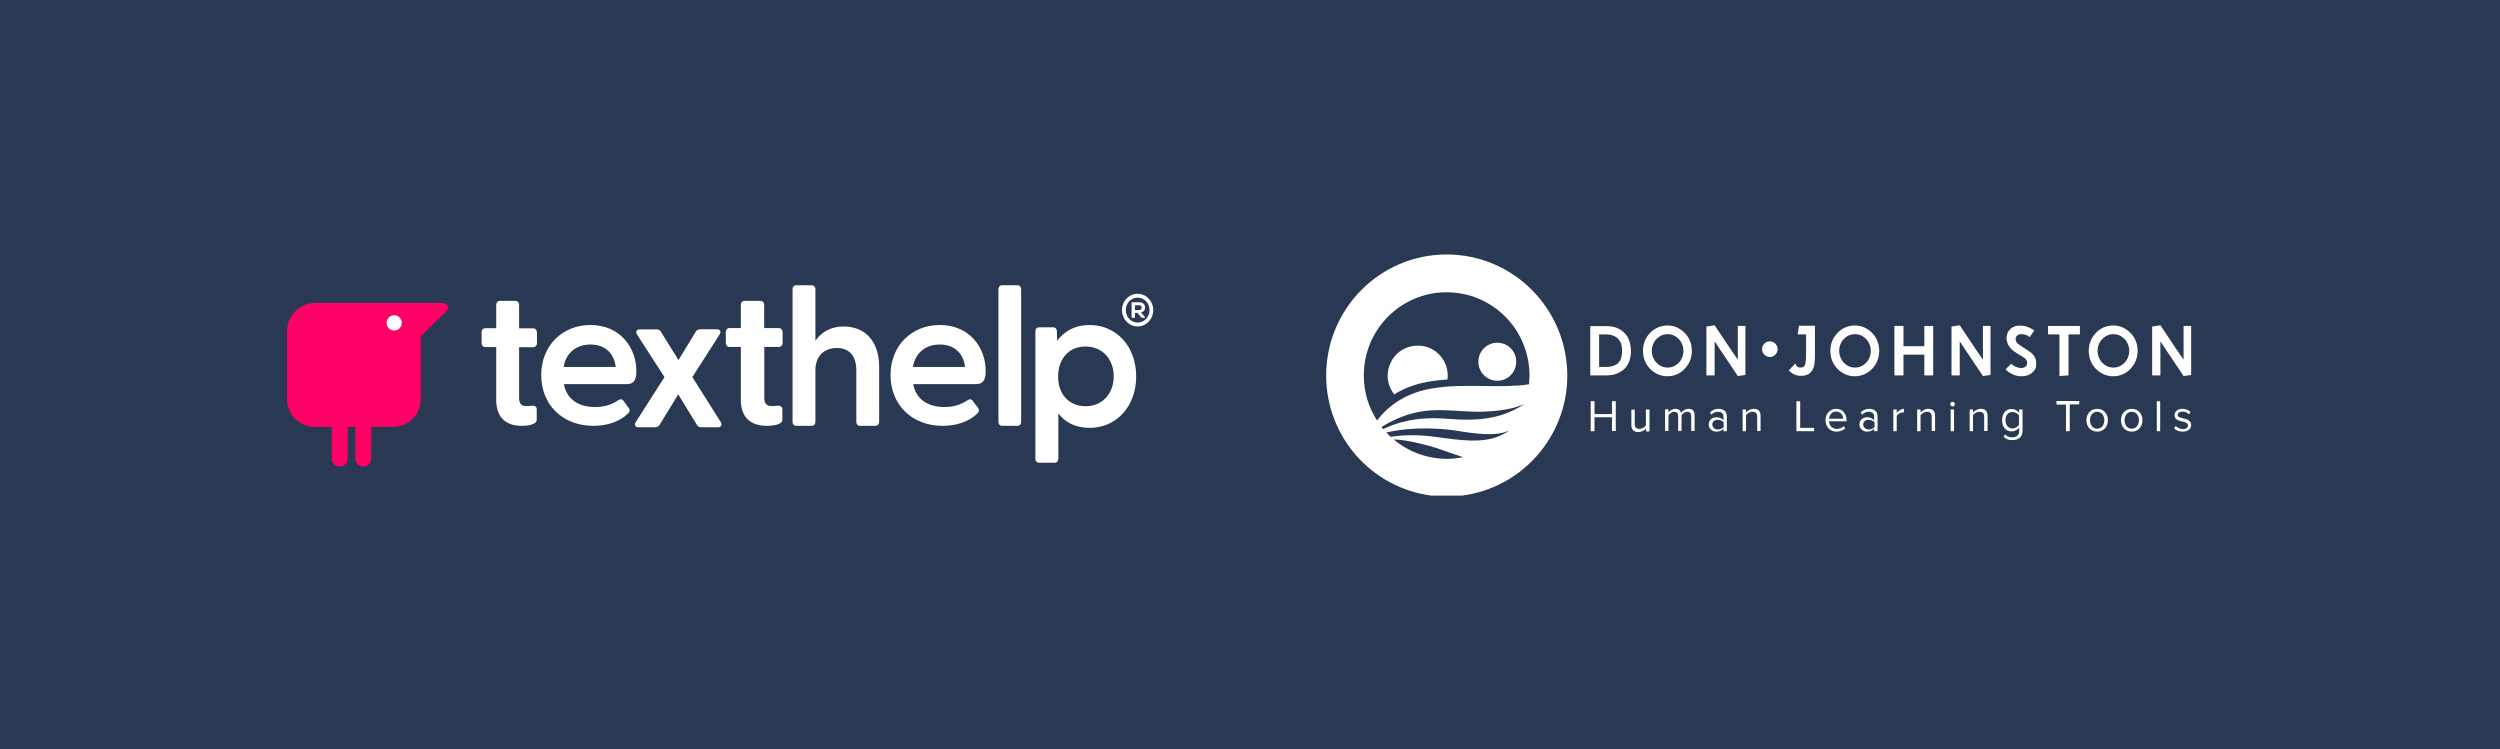 <?xml version="1.0" encoding="UTF-8"?>
<svg width="1228px" height="368px" viewBox="0 0 1228 368" version="1.1" xmlns="http://www.w3.org/2000/svg" xmlns:xlink="http://www.w3.org/1999/xlink">
    <!-- Generator: Sketch 59.1 (86144) - https://sketch.com -->
    <title>Artboard</title>
    <desc>Created with Sketch.</desc>
    <g id="Artboard" stroke="none" stroke-width="1" fill="none" fill-rule="evenodd">
        <rect id="Rectangle" fill="#2A3953" x="0" y="0" width="1228" height="368"></rect>
        <g id="Group-3" transform="translate(141, 125)" fill-rule="nonzero">
            <g id="Group-2" transform="translate(0, 15.115)">
                <path d="M52.633,25.109 C49.145,25.109 46.355,22.164 46.355,18.483 C46.355,14.802 49.145,11.857 52.633,11.857 C56.12,11.857 58.91,14.802 58.91,18.483 L58.91,18.483 C58.91,22.164 56.12,25.109 52.633,25.109 Z" id="Path" fill="#FFFFFF"></path>
                <g id="texthelp-master-logo-on-dark">
                    <path d="M120.826,21.146 L113.982,21.146 L113.982,9.648 C113.982,8.451 113.221,7.672 112.168,7.672 L104.563,7.672 C103.452,7.672 102.75,8.451 102.75,9.648 L102.75,21.086 L97.368,21.086 C96.257,21.086 95.555,21.864 95.555,23.062 L95.555,28.391 C95.555,29.589 96.315,30.367 97.368,30.367 L102.75,30.367 L102.75,56.475 C102.75,64.559 107.196,69.051 115.21,69.051 C116.439,69.051 122.639,68.931 122.639,66.056 L122.639,61.026 C122.639,60.428 122.464,59.949 122.113,59.649 C121.704,59.29 121.119,59.11 120.417,59.17 C119.422,59.29 118.311,59.35 117.55,59.35 C115.093,59.35 113.982,58.092 113.982,55.398 L113.982,30.427 L120.826,30.427 C121.937,30.427 122.756,29.649 122.756,28.451 L122.756,23.122 C122.698,21.924 121.937,21.146 120.826,21.146 Z" id="Path" fill="#FFFFFF"></path>
                    <path d="M149.018,19.529 C135.029,19.529 124.849,29.883 124.849,44.083 C124.849,58.756 135.386,69.051 150.447,69.051 C157.412,69.051 163.424,66.921 167.413,63.075 C168.068,62.424 168.723,61.477 167.83,60.294 L165.21,56.744 C164.675,55.916 163.782,55.798 162.948,56.33 C159.317,58.756 155.686,59.821 151.28,59.821 C142.887,59.821 137.291,55.738 135.981,48.579 L166.699,48.579 C170.747,48.579 171.58,45.976 171.58,42.012 C171.521,30.83 163.782,19.529 149.018,19.529 Z M149.018,29.114 C155.983,29.114 160.627,33.197 161.46,40.119 L135.862,40.119 C136.934,33.374 141.934,29.114 149.018,29.114 Z" id="Shape" fill="#FFFFFF"></path>
                    <path d="M199.075,45.114 L212.453,24.205 C213.05,23.364 212.871,22.703 212.752,22.403 C212.572,22.103 212.214,21.622 211.199,21.622 L202.897,21.622 C201.941,21.622 201.165,22.042 200.747,22.824 L192.266,36.763 L183.666,22.884 C183.188,22.042 182.531,21.682 181.575,21.682 L173.214,21.682 C172.557,21.682 172.019,21.922 171.721,22.403 C171.422,22.884 171.482,23.545 171.9,24.205 L185.398,45.114 L171.303,67.164 C170.705,68.006 170.885,68.667 171.004,68.967 C171.183,69.267 171.541,69.748 172.557,69.748 L180.859,69.748 C181.814,69.748 182.591,69.327 183.009,68.546 L192.147,53.586 L201.284,68.546 C201.762,69.387 202.419,69.748 203.375,69.748 L211.736,69.748 C212.453,69.748 212.991,69.448 213.289,68.967 C213.528,68.486 213.468,67.825 213.05,67.225 L199.075,45.114 Z" id="Path" fill="#FFFFFF"></path>
                    <path d="M241.381,21.026 L234.361,21.026 L234.361,9.648 C234.361,8.451 233.581,7.672 232.501,7.672 L224.761,7.672 C223.621,7.672 222.901,8.451 222.901,9.648 L222.901,21.026 L217.381,21.026 C216.241,21.026 215.521,21.804 215.521,23.002 L215.521,28.331 C215.521,29.529 216.301,30.307 217.381,30.307 L222.901,30.307 L222.901,56.475 C222.901,64.559 227.461,69.051 235.681,69.051 C236.941,69.051 243.301,68.931 243.301,66.056 L243.301,61.026 C243.301,60.428 243.121,59.949 242.761,59.649 C242.341,59.29 241.741,59.11 241.021,59.17 C240.001,59.29 238.861,59.35 238.081,59.35 C235.561,59.35 234.421,58.092 234.421,55.398 L234.421,30.307 L241.441,30.307 C242.581,30.307 243.421,29.529 243.421,28.331 L243.421,23.002 C243.361,21.804 242.581,21.026 241.381,21.026 Z" id="Path" fill="#FFFFFF"></path>
                    <path d="M273.417,20.274 C266.208,20.274 261.953,23.792 259.53,27.251 L259.53,1.968 C259.53,0.775 258.762,0 257.698,0 L250.135,0 C249.012,0 248.303,0.775 248.303,1.968 L248.303,67.083 C248.303,68.275 249.071,69.051 250.135,69.051 L257.698,69.051 C258.821,69.051 259.53,68.275 259.53,67.083 L259.53,41.8 C259.53,35.002 263.549,30.828 270.049,30.828 C276.194,30.828 279.622,34.704 279.622,41.8 L279.622,67.083 C279.622,68.275 280.39,69.051 281.454,69.051 L288.899,69.051 C290.022,69.051 290.849,68.275 290.849,67.083 L290.849,39.892 C290.79,27.787 284.172,20.274 273.417,20.274 Z" id="Path" fill="#FFFFFF"></path>
                    <path d="M320.598,19.529 C306.609,19.529 296.429,29.883 296.429,44.083 C296.429,58.756 306.966,69.051 322.027,69.051 C328.992,69.051 335.005,66.921 338.993,63.075 C339.648,62.424 340.303,61.477 339.41,60.294 L336.79,56.744 C336.255,55.916 335.362,55.798 334.528,56.33 C330.897,58.756 327.266,59.821 322.86,59.821 C314.467,59.821 308.871,55.738 307.561,48.579 L338.279,48.579 C342.327,48.579 343.16,45.976 343.16,42.012 C343.16,30.83 335.421,19.529 320.598,19.529 Z M320.598,29.114 C327.563,29.114 332.207,33.197 333.04,40.119 L307.442,40.119 C308.514,33.374 313.514,29.114 320.598,29.114 Z" id="Shape" fill="#FFFFFF"></path>
                    <path d="M358.776,0 L351.258,0 C350.142,0 349.437,0.775 349.437,1.968 L349.437,67.083 C349.437,68.275 350.201,69.051 351.258,69.051 L358.776,69.051 C359.892,69.051 360.597,68.275 360.597,67.083 L360.597,1.968 C360.597,0.775 359.892,0 358.776,0 Z" id="Path" fill="#FFFFFF"></path>
                    <path d="M394.173,19.529 C387.404,19.529 381.941,22.245 378.26,27.315 L378.141,22.668 C378.141,21.461 377.429,20.676 376.3,20.676 L369.413,20.676 C368.284,20.676 367.572,21.461 367.572,22.668 L367.572,85.193 C367.572,86.4 368.344,87.185 369.413,87.185 L377.013,87.185 C378.141,87.185 378.854,86.4 378.854,85.193 L378.854,62.983 C382.416,67.631 387.701,70.045 394.233,70.045 C407.474,70.045 417.093,59.423 417.093,44.757 C417.093,30.091 407.414,19.529 394.173,19.529 Z M392.214,30.091 C400.348,30.091 406.049,36.126 406.049,44.757 C406.049,53.387 400.348,59.423 392.214,59.423 C384.138,59.423 378.735,53.568 378.735,44.878 C378.735,36.006 384.138,30.091 392.214,30.091 Z" id="Shape" fill="#FFFFFF"></path>
                    <g id="Group" transform="translate(0, 8.37)" fill="#FF0066">
                        <path d="M75.537,0.357 L13.648,0.357 C6.052,0.476 0,6.603 0,14.218 L0,47.533 C0,55.089 6.112,61.216 13.648,61.216 L21.955,61.216 L21.955,76.743 C21.955,78.885 23.735,80.67 25.871,80.67 C28.007,80.67 29.788,78.885 29.788,76.743 L29.788,61.216 L33.526,61.216 L33.526,76.743 C33.526,78.885 35.306,80.67 37.442,80.67 C39.578,80.67 41.358,78.885 41.358,76.743 L41.358,61.216 L52.039,61.216 C59.575,61.216 65.687,55.089 65.687,47.533 L65.687,16.717 L77.614,5.116 C80.225,2.558 79.275,0.357 75.537,0.357 Z M52.633,13.861 C50.556,13.861 48.894,12.196 48.894,10.113 C48.894,8.031 50.556,6.366 52.633,6.366 C54.709,6.366 56.371,8.031 56.371,10.113 L56.371,10.113 C56.371,12.196 54.709,13.861 52.633,13.861 Z" id="Shape"></path>
                    </g>
                    <path d="M425.463,12.206 C425.463,16.676 422.04,20.227 417.79,20.227 C413.541,20.227 410.118,16.676 410.118,12.206 C410.118,7.736 413.541,4.185 417.79,4.185 C422.04,4.185 425.463,7.736 425.463,12.206 Z M423.633,12.206 C423.633,8.777 421.095,6.083 417.79,6.083 C414.545,6.083 412.007,8.777 412.007,12.206 C412.007,15.635 414.545,18.329 417.79,18.329 C421.095,18.329 423.633,15.635 423.633,12.206 Z M421.45,15.696 C421.568,15.818 421.509,16.002 421.332,16.002 L419.974,16.002 C419.856,16.002 419.738,15.941 419.679,15.88 L417.672,13.553 L416.492,13.553 L416.492,15.757 C416.492,15.88 416.374,16.002 416.256,16.002 L415.076,16.002 C414.958,16.002 414.84,15.88 414.84,15.757 L414.84,8.593 C414.84,8.471 414.899,8.348 415.076,8.348 L418.44,8.348 C420.21,8.348 421.45,9.206 421.45,10.92 C421.45,12.267 420.682,13.124 419.443,13.369 L421.45,15.696 Z M416.492,12.145 L418.499,12.145 C419.384,12.145 419.797,11.655 419.797,10.981 C419.797,10.247 419.384,9.818 418.499,9.818 L416.492,9.818 L416.492,12.145 Z" id="Shape" fill="#FFFFFF"></path>
                </g>
            </g>
            <g id="Don-Johnston" transform="translate(510.42, 0)" fill="#FFFFFF">
                <path d="M30.359,57.457 C29.739,61.605 30.978,65.65 33.456,68.762 C37.587,66.065 42.853,63.887 49.359,62.643 C52.766,62.02 56.174,61.605 59.581,61.398 C60.614,53.412 55.038,45.945 47.087,44.908 C46.364,44.804 45.744,44.804 45.022,44.804 C37.69,44.7 31.391,50.093 30.359,57.457 M74.761,52.686 C74.761,57.872 78.891,62.02 84.054,62.02 C89.217,62.02 93.348,57.872 93.348,52.686 C93.348,47.5 89.217,43.352 84.054,43.352 C78.891,43.352 74.761,47.5 74.761,52.686 M33.147,90.852 C39.652,91.06 47.293,93.03 53.283,94.793 L67.223,99.564 C64.641,100.083 61.956,100.394 59.168,100.394 C49.255,100.29 40.168,96.764 33.147,90.852 M29.533,87.43 C37.277,85.667 50.494,84.111 67.532,87.119 C77.962,88.674 84.674,88.778 89.63,86.6 C89.527,86.704 89.424,86.808 89.32,86.911 C80.853,92.408 71.663,92.201 55.348,89.815 C44.092,88.156 36.451,88.778 31.701,89.608 C30.978,88.986 30.255,88.156 29.533,87.43 M84.674,76.644 C89.527,76.125 93.761,74.984 97.375,73.532 C97.375,73.532 97.375,73.532 97.375,73.532 L97.375,73.532 C86.119,80.585 75.793,82.037 58.962,80.689 C44.402,79.444 34.076,82.763 27.984,85.77 C27.674,85.459 27.364,85.044 27.158,84.733 C42.44,75.399 53.179,76.125 65.261,76.851 C68.462,77.059 71.766,77.266 75.277,77.266 C78.272,77.162 81.369,77.059 84.674,76.644 M18.484,59.427 C18.484,36.818 36.658,18.565 59.168,18.565 C81.679,18.565 99.853,36.818 99.853,59.427 C99.853,60.879 99.75,62.331 99.647,63.783 C92.625,64.82 85.293,64.717 77.755,64.613 C69.081,64.509 60.201,64.302 51.114,65.961 C37.38,68.45 29.326,75.814 24.989,81.518 C20.859,75.192 18.484,67.621 18.484,59.427 M0,59.427 C0,89.712 22.511,114.706 51.734,118.44 L66.706,118.44 C95.826,114.706 118.44,89.712 118.44,59.427 C118.337,26.654 91.902,0 59.168,0 C26.435,0 0,26.654 0,59.427" id="Shape"></path>
                <path d="M157.052,76.119 L157.052,84.013 C156.43,84.844 155.188,85.675 153.946,85.675 C152.496,85.675 151.565,85.156 151.565,83.286 L151.565,76.223 L149.908,76.223 L149.908,83.805 C149.908,86.09 151.047,87.233 153.325,87.233 C154.877,87.233 156.327,86.402 157.155,85.467 L157.155,86.921 L158.812,86.921 L158.812,76.119 L157.052,76.119 Z M306.754,86.818 L308.41,86.818 L308.41,76.119 L306.754,76.119 L306.754,86.818 Z M280.251,77.781 L280.251,76.119 L278.594,76.119 L278.594,86.818 L280.251,86.818 L280.251,79.235 C280.768,78.404 282.114,77.573 283.149,77.573 C283.356,77.573 283.563,77.573 283.771,77.573 L283.771,75.808 C282.425,75.808 281.182,76.742 280.251,77.781 M174.341,77.781 C174.03,76.639 173.098,75.808 171.546,75.808 C169.993,75.808 168.543,76.95 168.129,77.573 L168.129,76.015 L166.473,76.015 L166.473,86.714 L168.129,86.714 L168.129,78.924 C168.75,78.093 169.889,77.262 170.924,77.262 C172.374,77.262 172.891,78.093 172.891,79.443 L172.891,86.714 L174.548,86.714 L174.548,78.924 C175.066,78.093 176.308,77.262 177.343,77.262 C178.689,77.262 179.31,78.093 179.31,79.443 L179.31,86.714 L180.967,86.714 L180.967,79.028 C180.967,76.846 179.931,75.808 177.964,75.808 C176.411,75.808 174.962,76.846 174.341,77.781 M189.663,83.494 C189.663,82.144 190.698,81.209 192.355,81.209 C193.494,81.209 194.632,81.624 195.254,82.559 L195.254,84.636 C194.632,85.571 193.494,85.987 192.355,85.987 C190.698,85.883 189.663,84.844 189.663,83.494 M188.524,77.573 L189.249,78.716 C190.181,77.677 191.216,77.262 192.458,77.262 C194.011,77.262 195.15,78.093 195.15,79.443 L195.15,81.416 C194.322,80.482 193.079,79.962 191.63,79.962 C189.87,79.962 187.903,81.105 187.903,83.494 C187.903,85.779 189.87,87.025 191.63,87.025 C193.079,87.025 194.322,86.506 195.15,85.571 L195.15,86.818 L196.807,86.818 L196.807,79.443 C196.807,76.846 194.943,75.808 192.665,75.808 C191.009,75.808 189.663,76.431 188.524,77.573 M206.228,77.677 L206.228,76.119 L204.571,76.119 L204.571,86.818 L206.228,86.818 L206.228,78.924 C206.849,78.093 208.091,77.262 209.333,77.262 C210.783,77.262 211.715,77.885 211.715,79.755 L211.715,86.714 L213.371,86.714 L213.371,79.235 C213.371,76.95 212.232,75.808 209.955,75.808 C208.402,75.808 206.952,76.742 206.228,77.677 M250.434,77.158 C252.815,77.158 253.954,79.131 253.954,80.689 L247.018,80.689 C247.121,79.131 248.26,77.158 250.434,77.158 M245.258,81.416 C245.258,84.74 247.536,87.025 250.745,87.025 C252.505,87.025 253.851,86.402 254.99,85.363 L254.161,84.325 C253.333,85.26 252.091,85.675 250.848,85.675 C248.571,85.675 247.121,84.013 247.018,81.936 L255.611,81.936 L255.611,81.52 C255.611,78.3 253.747,75.808 250.538,75.808 C247.432,75.808 245.258,78.3 245.258,81.416 M263.79,83.494 C263.79,82.144 264.825,81.209 266.481,81.209 C267.62,81.209 268.759,81.624 269.38,82.559 L269.38,84.636 C268.759,85.571 267.62,85.987 266.481,85.987 C264.825,85.883 263.79,84.844 263.79,83.494 M262.547,77.573 L263.272,78.716 C264.204,77.677 265.239,77.262 266.481,77.262 C268.034,77.262 269.173,78.093 269.173,79.443 L269.173,81.416 C268.345,80.482 267.102,79.962 265.653,79.962 C263.893,79.962 261.926,81.105 261.926,83.494 C261.926,85.779 263.893,87.025 265.653,87.025 C267.102,87.025 268.345,86.506 269.173,85.571 L269.173,86.818 L270.829,86.818 L270.829,79.443 C270.829,76.846 268.966,75.808 266.688,75.808 C265.135,75.808 263.686,76.431 262.547,77.573 M291.949,77.677 L291.949,76.119 L290.293,76.119 L290.293,86.818 L291.949,86.818 L291.949,78.924 C292.57,78.093 293.813,77.262 295.055,77.262 C296.505,77.262 297.436,77.885 297.436,79.755 L297.436,86.714 L299.093,86.714 L299.093,79.235 C299.093,76.95 297.954,75.808 295.676,75.808 C294.123,75.808 292.674,76.742 291.949,77.677 M317.728,77.677 L317.728,76.119 L316.071,76.119 L316.071,86.818 L317.728,86.818 L317.728,78.924 C318.349,78.093 319.591,77.262 320.834,77.262 C322.283,77.262 323.215,77.885 323.215,79.755 L323.215,86.714 L324.871,86.714 L324.871,79.235 C324.871,76.95 323.733,75.808 321.455,75.808 C320.006,75.808 318.453,76.742 317.728,77.677 M333.671,81.416 C333.671,79.028 334.914,77.366 337.088,77.366 C338.434,77.366 339.676,78.197 340.297,79.028 L340.297,83.702 C339.676,84.636 338.434,85.467 337.088,85.467 C335.017,85.467 333.671,83.702 333.671,81.416 M332.015,81.416 C332.015,84.844 333.982,86.921 336.777,86.921 C338.227,86.921 339.572,86.09 340.401,85.052 L340.401,86.714 C340.401,88.999 338.744,89.83 336.984,89.83 C335.431,89.83 334.396,89.414 333.568,88.376 L332.74,89.518 C333.982,90.765 335.224,91.18 336.984,91.18 C339.572,91.18 342.057,90.037 342.057,86.714 L342.057,76.119 L340.401,76.119 L340.401,77.781 C339.572,76.639 338.227,75.911 336.777,75.911 C333.982,75.808 332.015,77.989 332.015,81.416 M375.186,81.416 C375.186,79.235 376.429,77.262 378.706,77.262 C380.984,77.262 382.226,79.235 382.226,81.416 C382.226,83.598 380.984,85.571 378.706,85.571 C376.429,85.571 375.186,83.598 375.186,81.416 M373.426,81.416 C373.426,84.532 375.497,87.025 378.706,87.025 C381.916,87.025 383.986,84.532 383.986,81.416 C383.986,78.3 381.916,75.808 378.706,75.808 C375.497,75.808 373.426,78.3 373.426,81.416 M392.165,81.416 C392.165,79.235 393.407,77.262 395.685,77.262 C397.963,77.262 399.205,79.235 399.205,81.416 C399.205,83.598 397.963,85.571 395.685,85.571 C393.407,85.571 392.165,83.598 392.165,81.416 M390.405,81.416 C390.405,84.532 392.476,87.025 395.685,87.025 C398.894,87.025 400.965,84.532 400.965,81.416 C400.965,78.3 398.894,75.808 395.685,75.808 C392.476,75.808 390.405,78.3 390.405,81.416 M416.701,78.924 C416.701,82.871 423.327,81.313 423.327,83.909 C423.327,84.948 422.395,85.779 420.842,85.779 C419.393,85.779 418.047,85.052 417.322,84.221 L416.494,85.363 C417.529,86.506 418.979,87.025 420.739,87.025 C423.431,87.025 424.88,85.571 424.88,83.805 C424.88,79.651 418.254,81.209 418.254,78.82 C418.254,77.885 419.186,77.158 420.635,77.158 C421.981,77.158 423.12,77.781 423.845,78.508 L424.569,77.366 C423.741,76.535 422.499,75.808 420.635,75.808 C418.151,75.808 416.701,77.262 416.701,78.924 M306.547,73.523 C306.547,74.146 307.064,74.665 307.686,74.665 C308.307,74.665 308.824,74.146 308.824,73.523 C308.824,72.899 308.307,72.38 307.686,72.38 C306.961,72.38 306.547,72.899 306.547,73.523 M140.383,72.068 L140.383,78.404 L131.791,78.404 L131.791,72.068 L129.927,72.068 L129.927,86.818 L131.791,86.818 L131.791,79.962 L140.383,79.962 L140.383,86.714 L142.247,86.714 L142.247,72.068 L140.383,72.068 Z M230.971,72.068 L230.971,86.818 L239.667,86.818 L239.667,85.156 L232.834,85.156 L232.834,72.068 L230.971,72.068 Z M358.725,72.068 L358.725,73.73 L363.384,73.73 L363.384,86.818 L365.248,86.818 L365.248,73.626 L369.906,73.626 L369.906,71.965 L358.725,71.965 L358.725,72.068 Z M408.005,86.818 L409.661,86.818 L409.661,72.068 L408.005,72.068 L408.005,86.818 Z M214.096,46.517 C214.096,48.594 215.856,50.36 217.926,50.36 C219.997,50.36 221.757,48.594 221.757,46.517 C221.757,44.44 219.997,42.674 217.926,42.674 C215.856,42.674 214.096,44.336 214.096,46.517 M134.068,39.246 L137.071,39.246 C138.209,39.246 139.348,39.35 140.383,39.662 C141.419,39.973 142.247,40.389 142.972,41.012 C143.696,41.635 144.318,42.466 144.732,43.505 C145.146,44.544 145.353,45.79 145.353,47.348 C145.353,48.802 145.146,50.049 144.835,50.983 C144.525,52.022 144.007,52.749 143.282,53.476 C142.558,54.099 141.729,54.515 140.694,54.826 C139.659,55.138 138.416,55.242 137.071,55.242 L134.068,55.242 L134.068,39.246 L134.068,39.246 Z M129.72,35.092 L129.72,59.397 L137.692,59.397 C139.555,59.397 141.212,59.085 142.661,58.566 C144.11,57.942 145.456,57.215 146.492,56.177 C147.527,55.138 148.355,53.892 148.873,52.437 C149.39,50.983 149.701,49.321 149.701,47.452 C149.701,45.582 149.39,43.92 148.873,42.362 C148.355,40.804 147.527,39.558 146.492,38.519 C145.456,37.481 144.214,36.65 142.661,36.026 C141.212,35.507 139.555,35.195 137.692,35.195 L129.72,35.195 L129.72,35.092 Z M232.213,35.092 L231.592,39.246 L235.733,39.246 L235.733,48.698 C235.733,49.841 235.733,50.879 235.63,51.71 C235.526,52.541 235.526,53.268 235.319,53.892 C235.112,54.515 234.905,54.93 234.491,55.138 C234.077,55.45 233.559,55.553 232.938,55.553 C232.213,55.553 231.696,55.346 231.385,55.034 C230.971,54.723 230.66,54.203 230.453,53.58 L227.244,56.904 C227.969,57.735 228.797,58.358 229.832,58.877 C230.867,59.397 232.006,59.604 233.249,59.604 C234.802,59.604 235.94,59.293 236.872,58.773 C237.804,58.254 238.425,57.527 238.943,56.592 C239.46,55.657 239.771,54.619 239.874,53.372 C239.978,52.126 240.081,50.879 240.081,49.529 L240.081,34.988 L232.213,34.988 L232.213,35.092 Z M293.813,35.092 L293.813,45.063 L283.563,45.063 L283.563,35.092 L279.112,35.092 L279.112,59.397 L283.563,59.397 L283.563,49.218 L293.813,49.218 L293.813,59.397 L298.161,59.397 L298.161,35.092 L293.813,35.092 Z M354.584,35.092 L354.584,39.246 L360.175,39.246 L360.175,59.708 L364.626,59.397 L364.626,39.246 L370.217,39.246 L370.217,35.092 L354.584,35.092 Z M164.713,54.93 C163.781,54.515 162.953,53.892 162.228,53.165 C161.503,52.437 160.986,51.503 160.572,50.568 C160.157,49.529 159.95,48.49 159.95,47.348 C159.95,46.205 160.157,45.167 160.572,44.128 C160.986,43.089 161.503,42.258 162.228,41.531 C162.953,40.804 163.781,40.181 164.713,39.766 C165.644,39.35 166.576,39.142 167.715,39.142 C168.75,39.142 169.786,39.35 170.717,39.766 C171.649,40.181 172.477,40.804 173.202,41.531 C173.927,42.258 174.444,43.193 174.858,44.128 C175.273,45.167 175.48,46.205 175.48,47.348 C175.48,48.49 175.273,49.529 174.858,50.568 C174.444,51.607 173.927,52.437 173.202,53.165 C172.477,53.892 171.649,54.515 170.717,54.93 C169.786,55.346 168.75,55.553 167.715,55.553 C166.576,55.553 165.644,55.346 164.713,54.93 M162.953,35.819 C161.503,36.442 160.157,37.377 159.122,38.519 C157.983,39.662 157.155,40.908 156.534,42.466 C155.913,44.024 155.602,45.582 155.602,47.348 C155.602,49.114 155.913,50.672 156.534,52.23 C157.155,53.788 157.983,55.034 159.122,56.177 C160.157,57.319 161.503,58.15 162.953,58.877 C164.402,59.5 165.955,59.812 167.611,59.812 C169.268,59.812 170.821,59.5 172.27,58.877 C173.72,58.254 175.066,57.319 176.101,56.177 C177.136,55.034 178.068,53.788 178.689,52.23 C179.31,50.672 179.621,49.114 179.621,47.348 C179.621,45.582 179.31,44.024 178.689,42.466 C178.068,40.908 177.24,39.662 176.101,38.519 C174.962,37.377 173.72,36.546 172.27,35.819 C170.821,35.195 169.268,34.884 167.611,34.884 C166.059,34.884 164.506,35.195 162.953,35.819 M186.764,35.403 L186.764,59.397 L190.802,59.397 L190.802,42.674 L202.19,59.708 L205.917,59.189 L205.917,35.092 L202.19,35.092 L202.19,51.71 C201.569,50.776 200.948,49.841 200.43,49.114 C199.912,48.283 199.291,47.452 198.567,46.413 C197.842,45.374 197.221,44.336 196.496,43.297 C194.839,40.804 192.976,38 190.802,34.78 L186.764,35.403 Z M256.75,54.93 C255.818,54.515 254.99,53.892 254.265,53.165 C253.54,52.437 253.023,51.503 252.608,50.568 C252.194,49.529 251.987,48.49 251.987,47.348 C251.987,46.205 252.194,45.167 252.608,44.128 C253.023,43.089 253.54,42.258 254.265,41.531 C254.99,40.804 255.818,40.181 256.75,39.766 C257.681,39.35 258.613,39.142 259.752,39.142 C260.787,39.142 261.822,39.35 262.754,39.766 C263.686,40.181 264.514,40.804 265.239,41.531 C265.964,42.258 266.481,43.193 266.895,44.128 C267.309,45.167 267.517,46.205 267.517,47.348 C267.517,48.49 267.309,49.529 266.895,50.568 C266.481,51.607 265.964,52.437 265.239,53.165 C264.514,53.892 263.686,54.515 262.754,54.93 C261.822,55.346 260.787,55.553 259.752,55.553 C258.613,55.553 257.681,55.346 256.75,54.93 M254.99,35.819 C253.54,36.442 252.194,37.377 251.159,38.519 C250.124,39.662 249.192,40.908 248.571,42.466 C247.95,44.024 247.639,45.582 247.639,47.348 C247.639,49.114 247.95,50.672 248.571,52.23 C249.192,53.788 250.02,55.034 251.159,56.177 C252.194,57.319 253.54,58.15 254.99,58.877 C256.439,59.5 257.992,59.812 259.648,59.812 C261.305,59.812 262.858,59.5 264.307,58.877 C265.757,58.254 267.102,57.319 268.138,56.177 C269.277,55.034 270.105,53.788 270.726,52.23 C271.347,50.672 271.658,49.114 271.658,47.348 C271.658,45.582 271.347,44.024 270.726,42.466 C270.105,40.908 269.277,39.662 268.138,38.519 C267.102,37.377 265.757,36.546 264.307,35.819 C262.858,35.195 261.305,34.884 259.648,34.884 C258.095,34.884 256.543,35.195 254.99,35.819 M307.168,35.403 L307.168,59.397 L311.206,59.397 L311.206,42.674 L322.594,59.708 L326.321,59.189 L326.321,35.092 L322.594,35.092 L322.594,51.71 C321.973,50.776 321.351,49.841 320.834,49.114 C320.316,48.283 319.695,47.452 318.97,46.413 C318.246,45.374 317.624,44.336 316.9,43.297 C315.243,40.804 313.38,38 311.206,34.78 L307.168,35.403 Z M338.02,35.403 C337.088,35.819 336.363,36.234 335.845,36.857 C335.224,37.481 334.81,38.104 334.603,38.831 C334.292,39.558 334.189,40.285 334.189,40.908 C334.189,41.947 334.396,42.882 334.707,43.713 C335.017,44.544 335.535,45.271 336.052,45.894 C336.57,46.517 337.295,47.14 338.02,47.66 C338.744,48.179 339.469,48.594 340.194,49.114 C340.815,49.425 341.332,49.737 341.85,50.049 C342.368,50.36 342.782,50.672 343.196,50.983 C343.507,51.295 343.817,51.607 344.024,52.022 C344.231,52.437 344.335,52.853 344.335,53.372 C344.335,54.099 344.024,54.723 343.507,55.138 C342.885,55.553 342.161,55.761 341.332,55.761 C340.711,55.761 340.09,55.657 339.469,55.45 C338.848,55.242 338.434,55.034 337.916,54.723 C337.398,54.411 336.881,54.099 336.467,53.684 L333.671,56.488 C334.396,57.111 335.121,57.735 335.845,58.15 C336.57,58.566 337.295,58.981 338.227,59.293 C339.158,59.604 340.194,59.812 341.332,59.812 C342.264,59.812 343.092,59.708 344.024,59.5 C344.956,59.293 345.681,58.877 346.405,58.358 C347.13,57.839 347.648,57.215 348.165,56.488 C348.579,55.761 348.786,54.826 348.786,53.684 C348.786,52.645 348.683,51.814 348.372,51.087 C348.062,50.36 347.648,49.633 347.13,49.114 C346.612,48.49 345.991,47.971 345.163,47.452 C344.438,46.932 343.507,46.413 342.575,45.79 C341.332,45.063 340.401,44.336 339.676,43.713 C338.951,43.089 338.641,42.258 338.641,41.428 C338.641,40.908 338.848,40.389 339.365,39.87 C339.883,39.35 340.504,39.142 341.436,39.142 C342.575,39.142 343.403,39.35 344.128,39.662 C344.749,39.973 345.267,40.285 345.577,40.597 L347.855,37.273 C347.234,36.857 346.509,36.546 345.784,36.13 C345.163,35.819 344.438,35.611 343.714,35.299 C342.885,35.092 342.161,34.988 341.332,34.988 C339.987,34.884 338.848,34.988 338.02,35.403 M383.676,54.93 C382.744,54.515 381.916,53.892 381.191,53.165 C380.466,52.437 379.949,51.503 379.534,50.568 C379.12,49.529 378.913,48.49 378.913,47.348 C378.913,46.205 379.12,45.167 379.534,44.128 C379.949,43.089 380.466,42.258 381.191,41.531 C381.916,40.804 382.744,40.181 383.676,39.766 C384.607,39.35 385.539,39.142 386.678,39.142 C387.713,39.142 388.749,39.35 389.68,39.766 C390.612,40.181 391.44,40.804 392.165,41.531 C392.89,42.258 393.407,43.193 393.821,44.128 C394.236,45.167 394.443,46.205 394.443,47.348 C394.443,48.49 394.236,49.529 393.821,50.568 C393.407,51.607 392.89,52.437 392.165,53.165 C391.44,53.892 390.612,54.515 389.68,54.93 C388.749,55.346 387.713,55.553 386.678,55.553 C385.643,55.553 384.607,55.346 383.676,54.93 M381.916,35.819 C380.466,36.442 379.12,37.377 378.085,38.519 C377.05,39.662 376.118,40.908 375.497,42.466 C374.876,44.024 374.565,45.582 374.565,47.348 C374.565,49.114 374.876,50.672 375.497,52.23 C376.118,53.788 376.946,55.034 378.085,56.177 C379.224,57.319 380.466,58.15 381.916,58.877 C383.365,59.5 384.918,59.812 386.574,59.812 C388.231,59.812 389.784,59.5 391.233,58.877 C392.683,58.254 394.028,57.319 395.064,56.177 C396.099,55.034 397.031,53.788 397.652,52.23 C398.273,50.672 398.584,49.114 398.584,47.348 C398.584,45.582 398.273,44.024 397.652,42.466 C397.031,40.908 396.203,39.662 395.064,38.519 C393.925,37.377 392.683,36.546 391.233,35.819 C389.784,35.195 388.231,34.884 386.574,34.884 C385.021,34.884 383.469,35.195 381.916,35.819 M405.727,35.403 L405.727,59.397 L409.765,59.397 L409.765,42.674 L421.153,59.708 L424.88,59.189 L424.88,35.092 L421.153,35.092 L421.153,51.71 C420.532,50.776 419.911,49.841 419.393,49.114 C418.875,48.283 418.254,47.452 417.529,46.413 C416.805,45.374 416.184,44.336 415.459,43.297 C413.802,40.804 411.939,38 409.765,34.78 L405.727,35.403 Z" id="Shape"></path>
            </g>
        </g>
    </g>
</svg>